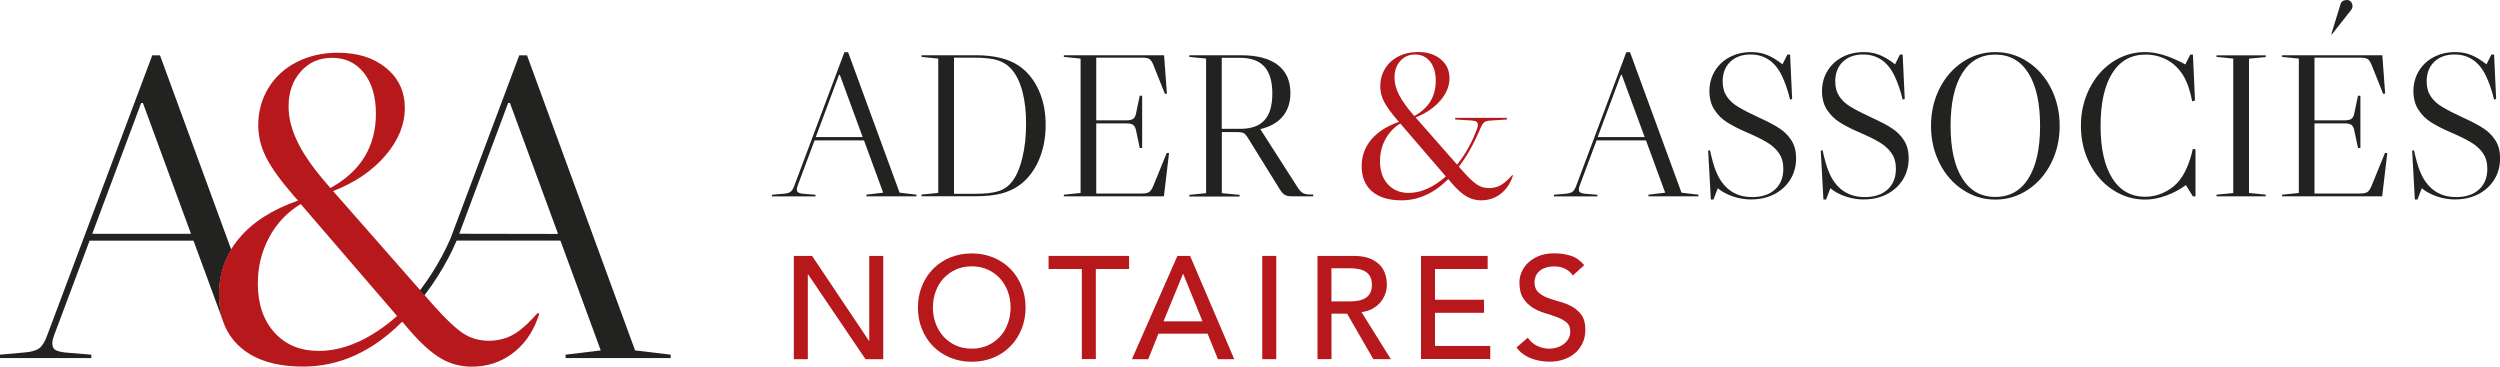<?xml version="1.0" encoding="UTF-8"?> <svg xmlns="http://www.w3.org/2000/svg" viewBox="0 0 300 44"><defs><style>.d{fill:#b7181c;}.e{fill:#222221;}</style></defs><g id="a"></g><g id="b"><g id="c"><g><path class="e" d="M109.97,23.36v.2h-6v-.2l2.01-.24-2.3-6.27h-5.93l-2.03,5.42c-.07,.18-.1,.33-.1,.44,0,.18,.05,.31,.16,.38,.11,.07,.3,.13,.58,.16l1.5,.12v.2h-5.22v-.2l1.37-.12c.41-.03,.7-.11,.87-.25,.17-.13,.32-.38,.45-.74l6-16h.44l6.18,16.86,2.03,.24Zm-6.45-6.91l-2.74-7.47h-.1l-2.79,7.47h5.64Z"></path><path class="e" d="M124.65,10.83c.56,1.23,.83,2.61,.83,4.17s-.28,2.97-.83,4.24c-.56,1.27-1.33,2.27-2.33,2.99-.64,.46-1.37,.79-2.19,1-.83,.21-1.83,.32-3.03,.32h-6.52v-.2l2.01-.2V7.03l-2.01-.2v-.2h6.52c2.22,0,3.96,.43,5.22,1.3,1,.7,1.77,1.67,2.33,2.89Zm-1.97,8.12c.3-1.23,.45-2.59,.45-4.08s-.14-2.74-.43-3.85c-.29-1.11-.71-1.99-1.26-2.65-.46-.54-1.02-.91-1.69-1.13-.67-.21-1.63-.32-2.87-.32h-2.4V23.26h2.4c1.31,0,2.29-.11,2.94-.32,.65-.21,1.19-.59,1.62-1.13,.52-.67,.94-1.62,1.24-2.86Z"></path><path class="e" d="M140.28,18.41l-.61,5.15h-12.01v-.2l2.01-.2V7.03l-2.01-.2v-.2h12.03l.34,4.61-.24,.02-1.37-3.43c-.15-.38-.31-.62-.48-.74-.17-.11-.45-.17-.85-.17h-5.54v7.52h3.63c.39,0,.67-.07,.83-.2,.16-.13,.28-.38,.34-.76l.42-1.99h.29v6.27h-.29l-.42-1.99c-.07-.38-.18-.63-.34-.76-.16-.13-.44-.2-.83-.2h-3.63v8.41h5.49c.39,0,.68-.06,.86-.18,.18-.12,.34-.36,.49-.72l1.62-3.97,.27,.02Z"></path><path class="e" d="M157.59,23.36v.2h-2.52c-.39,0-.69-.06-.88-.17-.2-.11-.4-.33-.61-.66l-3.75-6.05c-.23-.38-.42-.61-.58-.7-.16-.09-.43-.13-.82-.13h-1.81v7.33l2.13,.2v.2h-6.03v-.2l2.01-.2V7.03l-2.01-.2v-.2h6.2c1.93,0,3.4,.39,4.41,1.16,1.01,.78,1.52,1.9,1.52,3.37,0,1.14-.31,2.08-.93,2.82-.62,.74-1.52,1.24-2.7,1.52h.02l4.49,7.01c.21,.33,.42,.55,.62,.66,.2,.11,.5,.17,.89,.17h.34Zm-10.98-16.42V15.46h2.23c1.31,0,2.28-.35,2.9-1.04,.63-.69,.94-1.76,.94-3.2s-.32-2.53-.96-3.23c-.64-.7-1.6-1.05-2.89-1.05h-2.23Z"></path><path class="d" d="M181.56,21.05l-.1,.27c-.31,.85-.8,1.52-1.46,2-.66,.48-1.42,.72-2.27,.72-.64,0-1.22-.16-1.75-.47-.53-.31-1.12-.83-1.75-1.57l-.44-.51c-1.7,1.7-3.57,2.55-5.61,2.55-1.52,0-2.7-.36-3.53-1.07s-1.25-1.72-1.25-3.03c0-1.21,.38-2.27,1.15-3.19,.77-.91,1.88-1.63,3.33-2.13l-.22-.24c-.75-.87-1.28-1.6-1.58-2.19-.3-.6-.45-1.2-.45-1.83,0-.78,.19-1.49,.58-2.12,.38-.63,.92-1.12,1.61-1.47,.69-.35,1.46-.53,2.33-.53,1.13,0,2.04,.29,2.74,.87,.7,.58,1.05,1.34,1.05,2.27s-.37,1.85-1.12,2.71c-.74,.86-1.73,1.52-2.95,2l4.98,5.66c1-1.24,1.8-2.68,2.4-4.31,.06-.18,.1-.32,.1-.42,0-.18-.05-.31-.16-.4-.11-.09-.3-.14-.58-.16l-1.99-.12v-.2h6.2v.2l-1.86,.12c-.41,.02-.69,.09-.85,.21-.16,.12-.31,.38-.48,.77-.78,1.85-1.64,3.37-2.57,4.56l.54,.61c.67,.75,1.22,1.27,1.64,1.54,.42,.28,.91,.42,1.45,.42,.47,0,.9-.1,1.29-.29,.38-.2,.8-.53,1.24-1l.25-.27,.1,.05Zm-10.27,1.59c.75-.34,1.49-.83,2.21-1.47l-5.47-6.35c-.77,.47-1.36,1.11-1.79,1.9-.42,.79-.64,1.66-.64,2.61,0,1.16,.31,2.09,.94,2.78,.63,.69,1.47,1.04,2.51,1.04,.74,0,1.48-.17,2.23-.51Zm-3.38-11.22c.38,.74,.97,1.56,1.79,2.48l.02,.02c1.72-.95,2.57-2.35,2.57-4.22,0-.96-.22-1.73-.67-2.3-.45-.57-1.05-.86-1.8-.86s-1.31,.26-1.78,.77c-.47,.51-.7,1.18-.7,2,0,.67,.19,1.37,.56,2.11Z"></path><path class="e" d="M203.81,23.36v.2h-6v-.2l2.01-.24-2.3-6.27h-5.93l-2.03,5.42c-.07,.18-.1,.33-.1,.44,0,.18,.05,.31,.16,.38,.11,.07,.3,.13,.58,.16l1.49,.12v.2h-5.22v-.2l1.37-.12c.41-.03,.7-.11,.87-.25,.17-.13,.32-.38,.45-.74l6-16h.44l6.18,16.86,2.03,.24Zm-6.45-6.91l-2.75-7.47h-.1l-2.79,7.47h5.64Z"></path><path class="e" d="M210.2,23.94c-.77,0-1.51-.12-2.23-.36-.72-.24-1.33-.57-1.84-.99l-.51,1.35h-.32l-.32-5.86,.22-.05c.24,1.11,.49,1.98,.75,2.6,.25,.62,.58,1.16,.99,1.62,.83,.93,1.94,1.4,3.31,1.4,1.18,0,2.1-.31,2.76-.92s.99-1.44,.99-2.49c0-.74-.18-1.36-.53-1.86-.35-.51-.83-.94-1.43-1.3-.6-.36-1.45-.78-2.55-1.25-.9-.39-1.65-.78-2.25-1.16-.6-.38-1.11-.88-1.51-1.5-.4-.61-.6-1.36-.6-2.24s.22-1.7,.65-2.41c.43-.71,1.03-1.27,1.79-1.67,.76-.4,1.62-.6,2.59-.6,.67,0,1.29,.11,1.87,.34,.58,.23,1.2,.6,1.87,1.13l.59-1.18h.32l.25,5.34-.25,.07c-.26-1.09-.6-2.06-1-2.89-.82-1.68-2.07-2.52-3.75-2.52-1.01,0-1.82,.29-2.43,.87-.6,.58-.91,1.37-.91,2.36,0,.72,.17,1.32,.5,1.81s.8,.92,1.4,1.27c.6,.36,1.44,.79,2.54,1.3,.98,.44,1.77,.86,2.37,1.25,.6,.39,1.08,.88,1.45,1.46,.37,.58,.55,1.29,.55,2.14,0,.95-.23,1.79-.69,2.54-.46,.74-1.09,1.33-1.9,1.75-.81,.42-1.72,.64-2.73,.64Z"></path><path class="e" d="M223.71,23.94c-.77,0-1.51-.12-2.23-.36-.72-.24-1.33-.57-1.84-.99l-.51,1.35h-.32l-.32-5.86,.22-.05c.24,1.11,.49,1.98,.75,2.6,.25,.62,.58,1.16,.99,1.62,.83,.93,1.94,1.4,3.31,1.4,1.18,0,2.1-.31,2.76-.92s.99-1.44,.99-2.49c0-.74-.18-1.36-.53-1.86-.35-.51-.83-.94-1.43-1.3-.6-.36-1.45-.78-2.55-1.25-.9-.39-1.65-.78-2.25-1.16-.6-.38-1.11-.88-1.51-1.5-.4-.61-.6-1.36-.6-2.24s.22-1.7,.65-2.41c.43-.71,1.03-1.27,1.79-1.67,.76-.4,1.62-.6,2.59-.6,.67,0,1.29,.11,1.87,.34,.58,.23,1.2,.6,1.87,1.13l.59-1.18h.32l.25,5.34-.25,.07c-.26-1.09-.6-2.06-1-2.89-.82-1.68-2.07-2.52-3.75-2.52-1.01,0-1.82,.29-2.43,.87-.6,.58-.91,1.37-.91,2.36,0,.72,.17,1.32,.5,1.81s.8,.92,1.4,1.27c.6,.36,1.44,.79,2.54,1.3,.98,.44,1.77,.86,2.37,1.25,.6,.39,1.08,.88,1.45,1.46,.37,.58,.55,1.29,.55,2.14,0,.95-.23,1.79-.69,2.54-.46,.74-1.09,1.33-1.9,1.75-.81,.42-1.72,.64-2.73,.64Z"></path><path class="e" d="M243.35,7.43c1.18,.78,2.12,1.85,2.79,3.2,.68,1.35,1.02,2.84,1.02,4.47s-.34,3.12-1.02,4.47c-.68,1.35-1.61,2.41-2.79,3.2-1.18,.78-2.49,1.18-3.91,1.18s-2.72-.39-3.91-1.18c-1.18-.78-2.12-1.85-2.79-3.2-.68-1.35-1.02-2.84-1.02-4.47s.34-3.12,1.02-4.47c.68-1.35,1.61-2.41,2.79-3.2,1.18-.78,2.49-1.18,3.91-1.18s2.72,.39,3.91,1.18Zm-7.88,13.98c.93,1.48,2.25,2.22,3.97,2.22s3.04-.74,3.97-2.22c.93-1.48,1.4-3.58,1.4-6.31s-.47-4.84-1.4-6.32c-.93-1.49-2.25-2.23-3.97-2.23s-3.04,.74-3.97,2.23c-.93,1.49-1.4,3.59-1.4,6.32s.47,4.83,1.4,6.31Z"></path><path class="e" d="M261.33,21.89c.8-.9,1.41-2.24,1.81-4.02l.32,.05v5.64h-.32l-.83-1.35c-.74,.54-1.53,.96-2.39,1.27-.86,.31-1.69,.47-2.49,.47-1.42,0-2.72-.39-3.91-1.18-1.18-.78-2.12-1.85-2.79-3.2-.68-1.35-1.02-2.84-1.02-4.47s.34-3.1,1.02-4.46c.68-1.36,1.61-2.43,2.78-3.21,1.18-.78,2.47-1.18,3.87-1.18,.74,0,1.49,.12,2.27,.36,.78,.24,1.64,.61,2.59,1.12l.59-1.18h.32l.25,5.51-.34,.1c-.23-1.26-.59-2.3-1.08-3.11-.49-.8-1.13-1.42-1.91-1.85-.78-.43-1.65-.65-2.6-.65-1.73,0-3.06,.74-4,2.23-.93,1.49-1.4,3.59-1.4,6.32s.47,4.81,1.4,6.29c.93,1.48,2.25,2.22,3.97,2.22,.74,0,1.45-.16,2.14-.47,.69-.31,1.28-.73,1.75-1.25Z"></path><path class="e" d="M265.98,6.64h5.91v.2l-2.01,.2V23.16l2.01,.2v.2h-5.91v-.2l2.01-.2V7.03l-2.01-.2v-.2Z"></path><path class="e" d="M286.47,18.41l-.61,5.15h-12.01v-.2l2.01-.2V7.03l-2.01-.2v-.2h12.03l.34,4.61-.24,.02-1.37-3.43c-.15-.38-.31-.62-.48-.74-.17-.11-.45-.17-.85-.17h-5.54v7.52h3.63c.39,0,.67-.07,.83-.2,.16-.13,.28-.38,.34-.76l.42-1.99h.29v6.27h-.29l-.42-1.99c-.07-.38-.18-.63-.34-.76-.16-.13-.44-.2-.83-.2h-3.63v8.41h5.49c.39,0,.68-.06,.86-.18,.18-.12,.34-.36,.49-.72l1.62-3.97,.27,.02Zm-6.64-14.29l1.59-2.01,.34-.44c.21-.25,.36-.43,.43-.55,.07-.12,.11-.24,.11-.36,0-.21-.06-.39-.18-.54s-.29-.22-.5-.22c-.39,0-.65,.17-.76,.51l-1.1,3.58,.07,.02Z"></path><path class="e" d="M294.68,23.94c-.77,0-1.51-.12-2.23-.36-.72-.24-1.33-.57-1.84-.99l-.51,1.35h-.32l-.32-5.86,.22-.05c.24,1.11,.49,1.98,.75,2.6,.25,.62,.58,1.16,.99,1.62,.83,.93,1.94,1.4,3.31,1.4,1.18,0,2.1-.31,2.76-.92s.99-1.44,.99-2.49c0-.74-.18-1.36-.53-1.86-.35-.51-.83-.94-1.43-1.3-.6-.36-1.45-.78-2.55-1.25-.9-.39-1.65-.78-2.25-1.16-.6-.38-1.11-.88-1.51-1.5-.4-.61-.6-1.36-.6-2.24s.22-1.7,.65-2.41c.43-.71,1.03-1.27,1.79-1.67,.76-.4,1.62-.6,2.59-.6,.67,0,1.29,.11,1.87,.34,.58,.23,1.2,.6,1.87,1.13l.59-1.18h.32l.25,5.34-.25,.07c-.26-1.09-.6-2.06-1-2.89-.82-1.68-2.07-2.52-3.75-2.52-1.01,0-1.82,.29-2.43,.87-.6,.58-.91,1.37-.91,2.36,0,.72,.17,1.32,.5,1.81s.8,.92,1.4,1.27c.6,.36,1.44,.79,2.54,1.3,.98,.44,1.77,.86,2.37,1.25,.6,.39,1.08,.88,1.45,1.46,.37,.58,.55,1.29,.55,2.14,0,.95-.23,1.79-.69,2.54-.46,.74-1.09,1.33-1.9,1.75-.81,.42-1.72,.64-2.73,.64Z"></path></g><g><path class="d" d="M95.25,30.71h2.2l6.82,10.18h.04v-10.18h1.68v12.39h-2.13l-6.89-10.18h-.03v10.18h-1.68v-12.39Z"></path><path class="d" d="M116.61,43.41c-.94,0-1.81-.17-2.61-.5-.79-.33-1.47-.79-2.04-1.37-.57-.58-1.01-1.27-1.33-2.06-.32-.79-.48-1.65-.48-2.57s.16-1.78,.48-2.57c.32-.79,.76-1.48,1.33-2.06,.57-.58,1.24-1.04,2.04-1.37,.79-.33,1.66-.5,2.61-.5s1.81,.17,2.61,.5c.79,.33,1.47,.79,2.04,1.37s1.01,1.27,1.33,2.06c.32,.79,.48,1.65,.48,2.57s-.16,1.78-.48,2.57-.76,1.48-1.33,2.06c-.57,.58-1.24,1.04-2.04,1.37-.79,.33-1.66,.5-2.61,.5Zm0-1.57c.71,0,1.35-.13,1.92-.39,.57-.26,1.06-.62,1.47-1.06,.41-.44,.72-.96,.94-1.57,.22-.6,.33-1.24,.33-1.92s-.11-1.31-.33-1.92c-.22-.6-.54-1.12-.94-1.57-.41-.44-.9-.8-1.47-1.06-.57-.26-1.21-.39-1.92-.39s-1.35,.13-1.92,.39c-.57,.26-1.06,.62-1.47,1.06-.41,.44-.72,.97-.94,1.57s-.33,1.24-.33,1.92,.11,1.32,.33,1.92c.22,.6,.54,1.12,.94,1.57,.41,.44,.9,.8,1.47,1.06,.57,.26,1.21,.39,1.92,.39Z"></path><path class="d" d="M129.82,32.28h-3.99v-1.57h9.66v1.57h-3.99v10.81h-1.68v-10.81Z"></path><path class="d" d="M141.29,30.71h1.52l5.3,12.39h-1.96l-1.24-3.06h-5.9l-1.22,3.06h-1.96l5.46-12.39Zm3.01,7.85l-2.31-5.69h-.03l-2.34,5.69h4.69Z"></path><path class="d" d="M151.47,30.71h1.68v12.39h-1.68v-12.39Z"></path><path class="d" d="M158.09,30.71h4.36c.79,0,1.45,.11,1.96,.32,.51,.22,.92,.49,1.22,.82,.3,.33,.5,.71,.62,1.12,.12,.41,.17,.81,.17,1.2s-.07,.78-.21,1.15-.34,.7-.6,1c-.26,.3-.58,.55-.96,.75-.38,.2-.8,.33-1.27,.38l3.52,5.65h-2.1l-3.15-5.46h-1.87v5.46h-1.68v-12.39Zm1.68,5.46h2.2c.33,0,.65-.03,.97-.08,.32-.05,.61-.15,.86-.29,.25-.14,.45-.34,.6-.6,.15-.26,.23-.6,.23-1.02s-.08-.76-.23-1.02c-.15-.26-.35-.46-.6-.6-.25-.14-.54-.24-.86-.29-.32-.05-.64-.08-.97-.08h-2.2v3.99Z"></path><path class="d" d="M170.53,30.71h7.99v1.57h-6.32v3.69h5.88v1.57h-5.88v3.97h6.63v1.57h-8.31v-12.39Z"></path><path class="d" d="M183.33,40.51c.3,.45,.69,.79,1.16,1.01,.47,.22,.96,.32,1.46,.32,.28,0,.57-.04,.86-.13,.29-.09,.56-.22,.8-.39,.24-.18,.43-.39,.59-.65,.15-.26,.23-.55,.23-.89,0-.48-.15-.84-.45-1.09-.3-.25-.68-.46-1.13-.63-.45-.17-.94-.33-1.47-.49-.53-.16-1.02-.38-1.47-.66s-.82-.66-1.13-1.13-.45-1.11-.45-1.92c0-.36,.08-.75,.24-1.15,.16-.41,.4-.78,.74-1.12,.34-.34,.77-.62,1.3-.85,.53-.23,1.17-.34,1.92-.34,.68,0,1.32,.09,1.94,.28,.62,.19,1.16,.57,1.63,1.14l-1.36,1.24c-.21-.33-.51-.59-.89-.79s-.82-.3-1.31-.3-.85,.06-1.16,.18-.56,.28-.74,.47c-.19,.19-.32,.4-.39,.62-.08,.22-.11,.43-.11,.61,0,.53,.15,.93,.45,1.21,.3,.28,.68,.51,1.13,.68,.45,.17,.94,.33,1.47,.47,.53,.14,1.02,.34,1.47,.59,.45,.25,.82,.59,1.13,1.01,.3,.43,.45,1.01,.45,1.76,0,.59-.11,1.13-.34,1.61-.23,.48-.53,.88-.92,1.21-.38,.33-.84,.58-1.36,.75-.52,.18-1.08,.26-1.68,.26-.79,0-1.55-.14-2.26-.42s-1.28-.71-1.7-1.29l1.38-1.19Z"></path></g><path class="e" d="M76.21,42.05L63.24,6.64h-.93l-7.39,19.69h0l-.85,2.26c-.59,1.38-1.36,2.82-2.24,4.2-.88,1.38-1.85,2.65-2.65,3.47l.56,.55c.85-.87,1.83-2.15,2.75-3.6,.91-1.42,1.7-2.91,2.31-4.34h12.45l4.84,13.18-4.22,.51v.41h12.61v-.41l-4.27-.51Zm-9.45-13.98l-11.65-.02,5.87-15.7h.21l5.77,15.7-.19,.02Z"></path><path class="e" d="M10.76,28.88h12.46l3.24,8.81,.37,1.01c-.12-.34-.22-.69-.3-1.05-.16-.71-.24-1.48-.24-2.31,0-1.98,.49-3.77,1.46-5.38L19.2,6.64h-.93L5.66,40.25c-.27,.76-.59,1.27-.95,1.54-.36,.27-.97,.45-1.83,.51l-2.88,.26v.41H10.96v-.41l-3.14-.26c-.58-.07-.99-.18-1.21-.33-.22-.15-.33-.42-.33-.8,0-.24,.07-.55,.21-.93l4.27-11.38Zm6.18-16.52h.21l5.77,15.7H11.07l5.87-15.7Z"></path><path class="d" d="M50.97,35.44l1.14,1.3c1.42,1.59,2.58,2.68,3.48,3.27,.9,.59,1.92,.88,3.06,.88,1,0,1.91-.21,2.72-.62,.81-.41,1.69-1.12,2.62-2.13l.52-.57,.21,.1-.21,.57c-.66,1.8-1.69,3.21-3.09,4.23-1.4,1.02-3,1.53-4.8,1.53-1.35,0-2.59-.33-3.71-.99-1.12-.66-2.36-1.76-3.71-3.32l-.93-1.09c-3.6,3.6-7.56,5.39-11.88,5.39-3.22,0-5.71-.75-7.47-2.26-1.76-1.5-2.65-3.64-2.65-6.41,0-2.56,.81-4.81,2.44-6.74,1.63-1.94,3.98-3.44,7.06-4.51l-.47-.52c-1.59-1.83-2.71-3.38-3.35-4.64-.64-1.26-.96-2.55-.96-3.86,0-1.66,.41-3.16,1.22-4.49,.81-1.33,1.95-2.37,3.4-3.11,1.45-.74,3.09-1.12,4.93-1.12,2.39,0,4.32,.61,5.81,1.84,1.49,1.23,2.23,2.83,2.23,4.8s-.79,3.92-2.36,5.73c-1.57,1.82-3.66,3.23-6.25,4.23l10.53,11.98m-7.52,6.12c1.59-.73,3.15-1.76,4.67-3.11l-11.57-13.44c-1.63,1-2.89,2.34-3.79,4.02-.9,1.68-1.35,3.52-1.35,5.52,0,2.46,.67,4.42,2,5.89,1.33,1.47,3.1,2.2,5.32,2.2,1.56,0,3.13-.36,4.72-1.09Zm-7.16-23.76c.8,1.56,2.06,3.3,3.79,5.24l.05,.05c3.63-2.01,5.45-4.98,5.45-8.92,0-2.04-.48-3.67-1.43-4.88-.95-1.21-2.22-1.82-3.81-1.82s-2.78,.54-3.76,1.63c-.99,1.09-1.48,2.5-1.48,4.23,0,1.42,.4,2.9,1.19,4.46Z"></path></g></g></svg> 